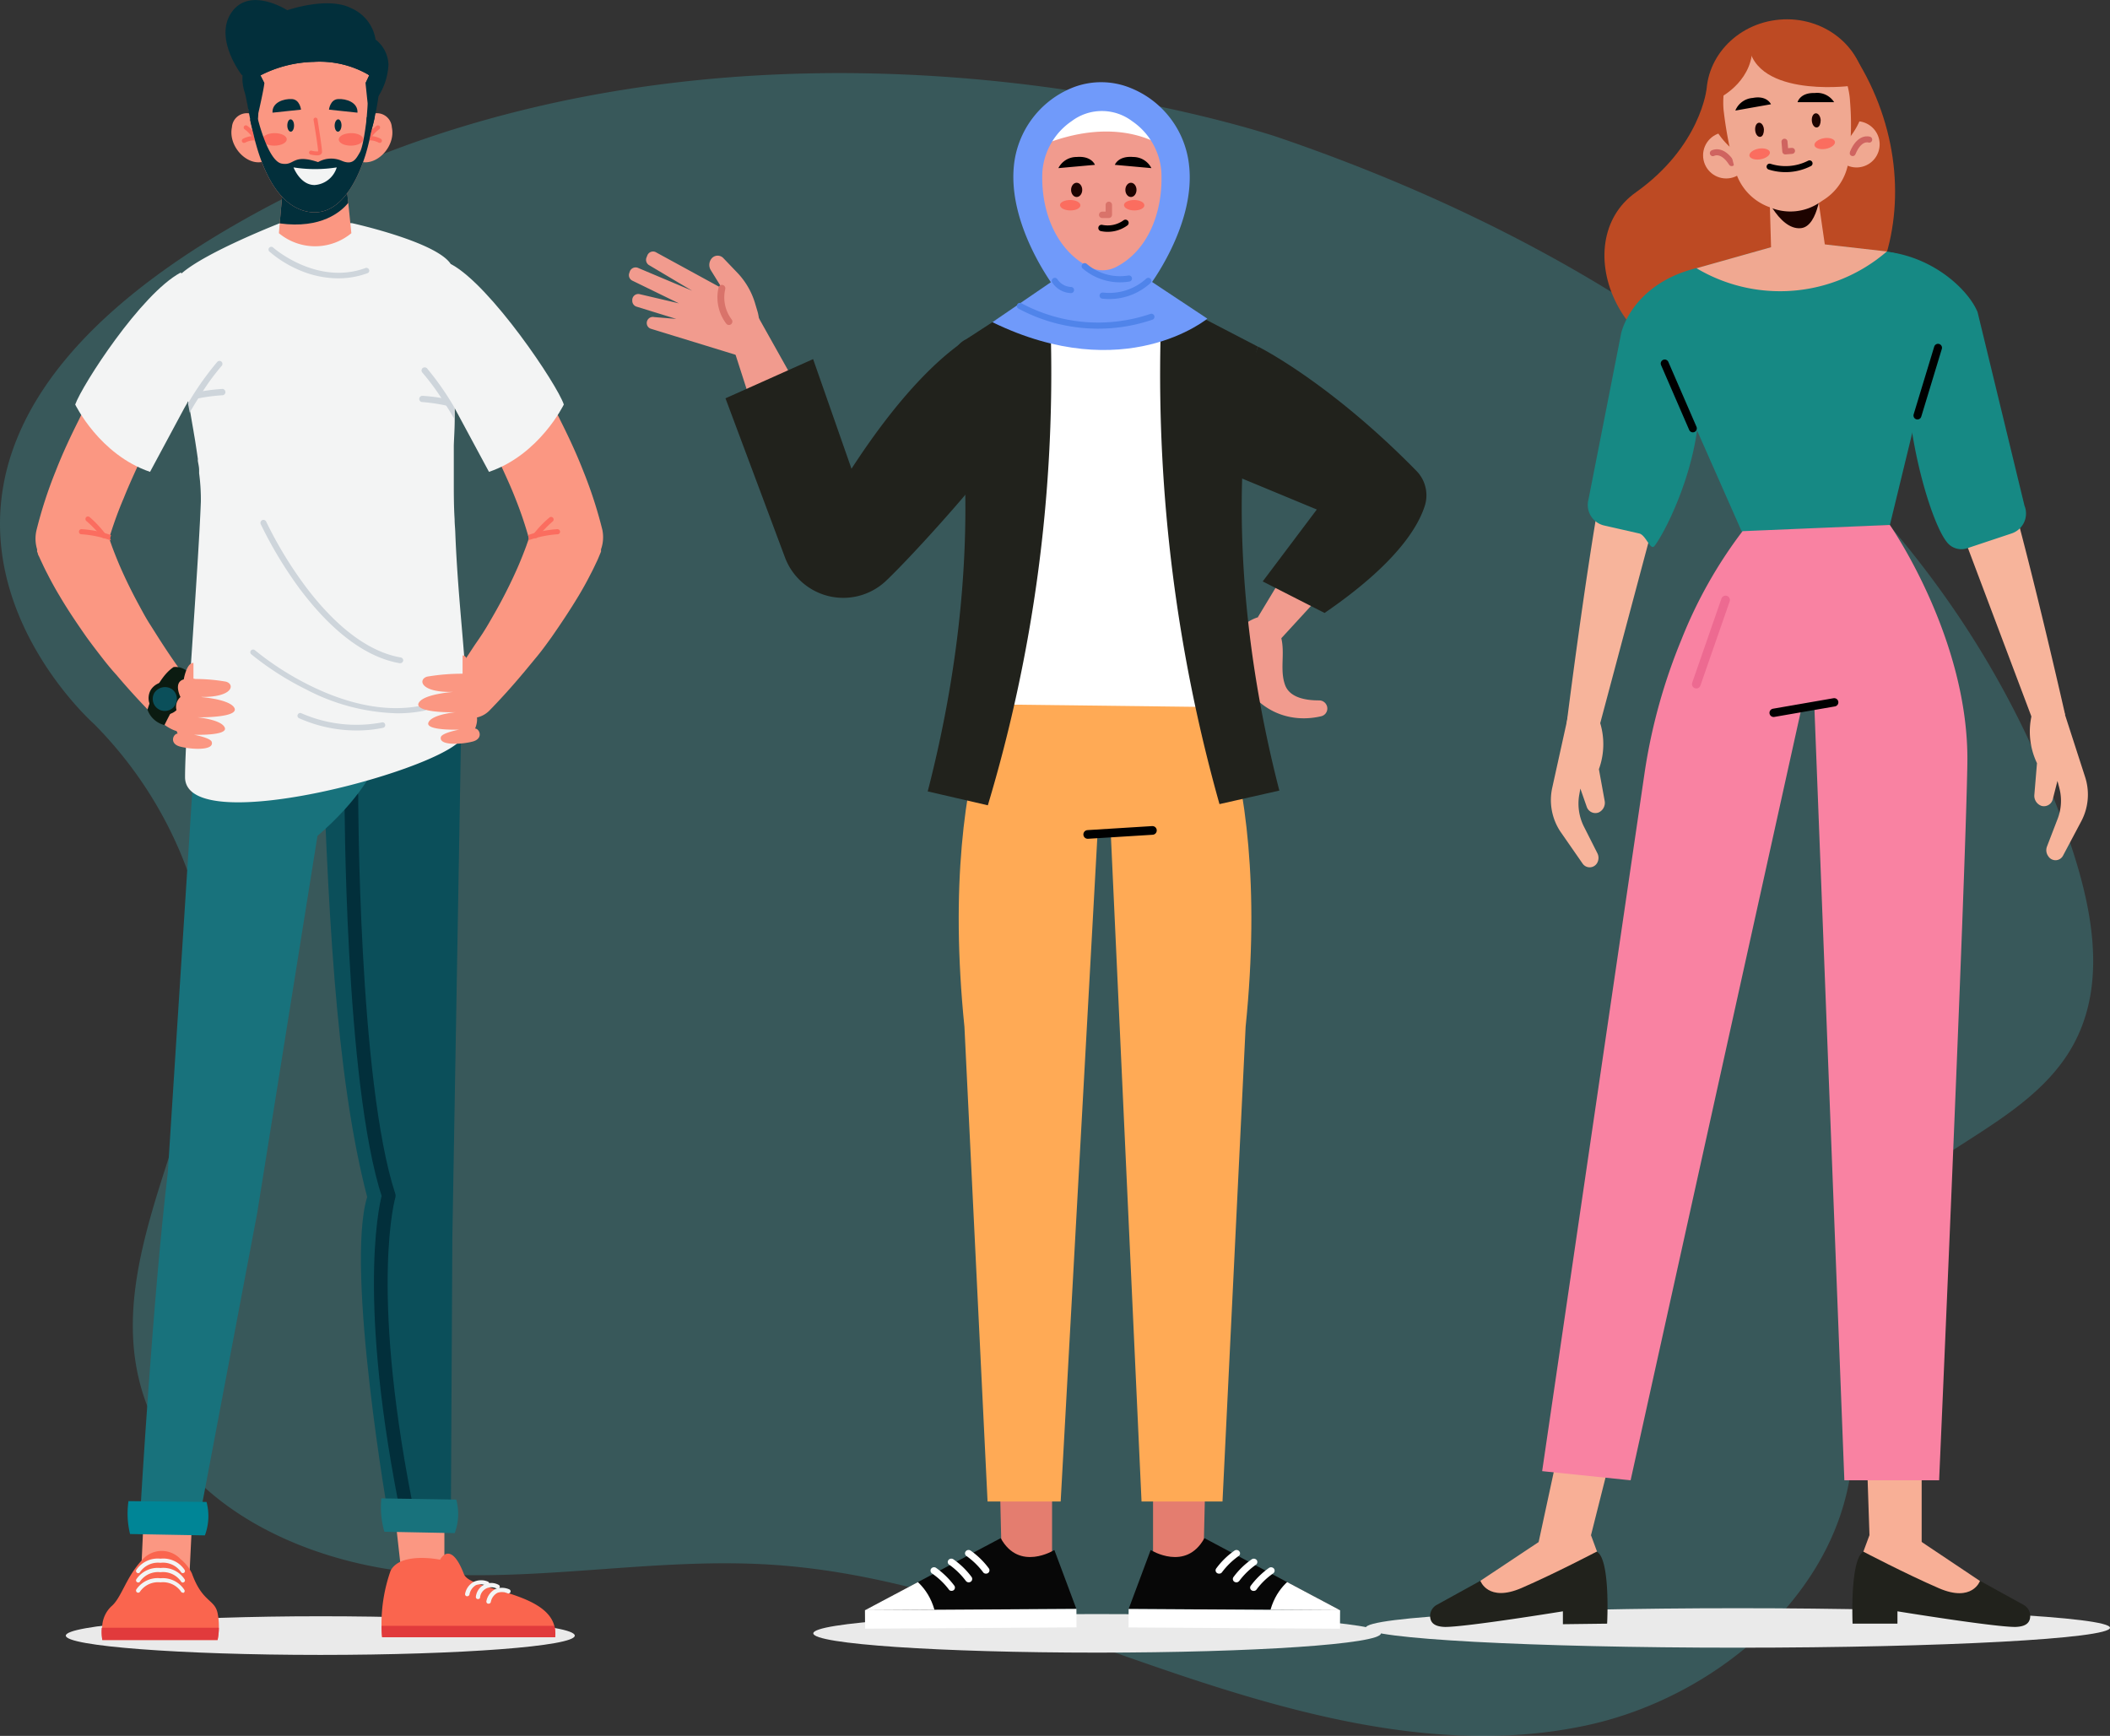 <svg xmlns="http://www.w3.org/2000/svg" xmlns:xlink="http://www.w3.org/1999/xlink" viewBox="0 0 230.9 189.97"><rect x="0" y="0" width="230.9" height="189.97" fill="#333333" stroke="none"/><defs><style>.cls-1{fill:#070707;}.cls-2{isolation:isolate;}.cls-3{opacity:0.25;}.cls-4{fill:#46c7ce;}.cls-5{fill:#eaeaea;mix-blend-mode:multiply;}.cls-6{fill:#fb9782;}.cls-7{fill:#0b4f5a;}.cls-23,.cls-25,.cls-28,.cls-29,.cls-31,.cls-36,.cls-37,.cls-38,.cls-40,.cls-43,.cls-8{fill:none;stroke-linecap:round;stroke-linejoin:round;}.cls-8{stroke:#022f3b;stroke-width:1.5px;}.cls-9{fill:#18727c;}.cls-10{fill:#fa654e;}.cls-11{fill:#f3f4f4;}.cls-12{fill:#e13a3c;}.cls-13{fill:#008596;}.cls-14{fill:#ced5db;}.cls-15{fill:#fb6d5f;}.cls-16{fill:#0b1b11;}.cls-17{fill:#022f3b;}.cls-18{fill:#e47d6f;}.cls-19{clip-path:url(#clip-path);}.cls-20{fill:#fff;}.cls-21{fill:#fa5;}.cls-22{clip-path:url(#clip-path-2);}.cls-23,.cls-29,.cls-36,.cls-40,.cls-43{stroke:#000;}.cls-23{stroke-width:0.95px;}.cls-24{fill:#f19b8e;}.cls-25,.cls-28{stroke:#d9736a;}.cls-25{stroke-width:0.75px;}.cls-26{fill:#21221c;}.cls-27,.cls-39{fill:#1d0300;}.cls-28,.cls-29{stroke-width:0.7px;}.cls-30{fill:#709afa;}.cls-31{stroke:#5084ea;stroke-width:0.67px;}.cls-32{fill:#f7b49b;}.cls-33{fill:#bd4a23;}.cls-34{fill:#168984;}.cls-35{fill:#f0a891;}.cls-36{stroke-width:0.87px;}.cls-37{stroke:#ed6a91;stroke-width:0.95px;}.cls-38{stroke:#cf6460;}.cls-38,.cls-40{stroke-width:0.66px;}.cls-39{stroke:#1d0300;stroke-miterlimit:10;stroke-width:0.2px;}.cls-41{fill:#f8af96;}.cls-42{fill:#f982a2;}.cls-43{stroke-width:0.91px;}</style><clipPath id="clip-path"><path class="cls-1" d="M115.38,169.63s-3.84,2.41-5.87-1.3l-14.86,7.89,23.14-.14Z"/></clipPath><clipPath id="clip-path-2"><path class="cls-1" d="M125.92,169.63s3.85,2.41,5.88-1.3l14.85,7.89-23.14-.14Z"/></clipPath></defs><g class="cls-2"><g id="Layer_2" data-name="Layer 2"><g id="Option_1" data-name="Option 1"><g class="cls-3"><path class="cls-4" d="M26.11,24.37c-47.34,27-15.84,54.84-15.84,54.84a44.57,44.57,0,0,1,12,22.18c3.63,17-11.83,34.36-6.67,51,3.8,12.23,17.55,18.68,30.31,19.75s25.59-1.71,38.37-.91c15.31.95,29.77,7,44.3,11.9s30.09,8.92,45.08,5.68,29-15.75,29.11-31.1c.06-6.91-2.57-14.1-.12-20.56,3.8-10,17.27-12.54,23.33-21.34,5.93-8.61,2.15-20.06-1.76-29.75-15.9-39.34-53-60.31-84.25-71C140,15.06,79.06-5.88,26.11,24.37Z"/></g><path class="cls-5" d="M62.9,179c0,1.16-12.47,2.11-27.85,2.11S7.2,180.14,7.2,179s12.47-2.12,27.85-2.12S62.9,177.81,62.9,179Z"/><path class="cls-6" d="M43.28,166.34l.64,5.73a6.48,6.48,0,0,0,4.71-.77v-5.71S44.21,165.15,43.28,166.34Z"/><path class="cls-7" d="M50.5,77.72l-1,57.79-.16,30.4-6.78.4S37.75,138.85,40.18,131c-3.51-13.49-4.34-32.41-5-52.75Z"/><path class="cls-8" d="M38.45,87.06s0,31.37,4.09,43.8c0,0-2.86,9.64,1.79,33.45"/><path class="cls-9" d="M49.93,164.11a6,6,0,0,1-.17,3.67l-7.7-.15a9.84,9.84,0,0,1-.33-3.65Z"/><path class="cls-10" d="M41.75,177.93c0,.75.07,1.25.07,1.25H60.75a3.21,3.21,0,0,0-.09-1.25c-1-3.8-9.2-3.88-9.89-5.66-1.48-3.84-2.61-1.58-2.61-1.58s-4.3-.9-5.41,1.19A17.47,17.47,0,0,0,41.75,177.93Z"/><path class="cls-11" d="M53.46,175.5h-.07a.24.24,0,0,1-.16-.29,1.92,1.92,0,0,1,1-1.32,2,2,0,0,1,1.51.05.24.24,0,0,1,.11.32.25.25,0,0,1-.31.11h0a1.46,1.46,0,0,0-1.11-.05,1.43,1.43,0,0,0-.72,1A.23.23,0,0,1,53.46,175.5Z"/><path class="cls-11" d="M52.31,175h-.06a.24.24,0,0,1-.17-.29,1.69,1.69,0,0,1,2.48-1.27.23.23,0,0,1,.11.31.22.22,0,0,1-.31.11h0a1.24,1.24,0,0,0-1.83,1A.22.22,0,0,1,52.31,175Z"/><path class="cls-11" d="M51.13,174.69h-.06a.23.23,0,0,1-.17-.28,1.86,1.86,0,0,1,1-1.32,1.94,1.94,0,0,1,1.5,0,.24.24,0,0,1,.11.32.24.24,0,0,1-.31.11,1.46,1.46,0,0,0-1.11-.05,1.48,1.48,0,0,0-.71,1A.25.25,0,0,1,51.13,174.69Z"/><path class="cls-12" d="M41.75,177.93c0,.75.07,1.25.07,1.25H60.75a3.21,3.21,0,0,0-.09-1.25Z"/><path class="cls-6" d="M15.71,166.34l-.27,5.88s3.09,1.42,5.3,0l.32-6.63S16.64,165.15,15.71,166.34Z"/><path class="cls-9" d="M42.48,77.81s1.22,5.94-7.74,13.67l-6.59,41.25L22,165.24l-6.63,0s1.33-23,3-37l3.21-50Z"/><path class="cls-10" d="M11.2,179.48H23.81a6.8,6.8,0,0,0,.14-1.34,7.26,7.26,0,0,0-.14-1.61c-.33-1.54-1.67-1.16-2.81-4.34a4.49,4.49,0,0,0-1.24-1.56,2.81,2.81,0,0,0-4.12,0c-1.83,1.87-2.32,4.22-3.46,5.17a3.24,3.24,0,0,0-1,2.34A5,5,0,0,0,11.2,179.48Z"/><path class="cls-11" d="M20,174.3a.23.23,0,0,1-.2-.13,2.4,2.4,0,0,0-2.24-1,2.4,2.4,0,0,0-2.23,1,.23.23,0,0,1-.31.11.24.24,0,0,1-.11-.32,2.82,2.82,0,0,1,2.65-1.24A2.81,2.81,0,0,1,20.18,174a.23.23,0,0,1-.1.32Z"/><path class="cls-11" d="M20,173.19a.23.23,0,0,1-.2-.13,2.39,2.39,0,0,0-2.24-1,2.4,2.4,0,0,0-2.23,1,.23.23,0,0,1-.31.1.23.23,0,0,1-.11-.31,2.82,2.82,0,0,1,2.65-1.25,2.8,2.8,0,0,1,2.65,1.25.22.22,0,0,1-.1.31A.2.2,0,0,1,20,173.19Z"/><path class="cls-11" d="M20,172.16a.23.23,0,0,1-.2-.13,2.4,2.4,0,0,0-2.24-1,2.4,2.4,0,0,0-2.23,1,.23.23,0,0,1-.31.11.24.24,0,0,1-.11-.32,2.82,2.82,0,0,1,2.65-1.24,2.81,2.81,0,0,1,2.65,1.24.23.23,0,0,1-.1.32Z"/><path class="cls-12" d="M11.2,179.48H23.81a6.8,6.8,0,0,0,.14-1.34H11.13A5,5,0,0,0,11.2,179.48Z"/><path class="cls-13" d="M22.6,164.37a6,6,0,0,1-.18,3.66l-8.19-.15a9.5,9.5,0,0,1-.17-3.6Z"/><path class="cls-11" d="M50.7,80.5c-.76,3.36-30.45,11.57-30.45,4.55,0-4.82,1.44-22.53,1.73-30.15a21.84,21.84,0,0,0-.19-3.11h0v0l0-.28a.2.2,0,0,1,0-.07c0-.33-.09-.68-.14-1v0a.13.13,0,0,1,0-.06l0-.17c-.09-.63-.19-1.29-.3-2-.06-.37-.13-.75-.19-1.14-.11-.6-.21-1.22-.32-1.84-.06-.35-.13-.7-.19-1-1.12-6.35-2.28-12.95-.82-14.27,2.65-2.38,11.09-5.65,11.09-5.65l7.59.11s9.8,2.15,10.94,4.7c.8,1.79.56,8.8.31,15.52,0,.42,0,.84,0,1.26,0,1-.07,1.94-.1,2.87,0,.16,0,.31,0,.47s0,.51,0,.76c0,.91,0,1.79,0,2.6v.14c0,1.26,0,2.64.09,4.11,0,.44.05.88.07,1.34C50.2,68.26,51.68,76.15,50.7,80.5Z"/><path class="cls-14" d="M43.8,72.58h-.06c-4.65-.8-8.53-4.91-11-8.22a45.25,45.25,0,0,1-4.21-7,.34.34,0,0,1,.17-.44.33.33,0,0,1,.43.17A43.91,43.91,0,0,0,33.3,64c2.37,3.2,6.12,7.18,10.55,7.95a.32.32,0,0,1,.27.37A.33.33,0,0,1,43.8,72.58Z"/><path class="cls-14" d="M37,30.46a10.86,10.86,0,0,1-4.34-.94,12.33,12.33,0,0,1-3.19-2,.3.3,0,0,1,0-.42.3.3,0,0,1,.43,0S34.65,31.29,40,29.33a.31.31,0,0,1,.39.19.29.29,0,0,1-.18.38A9.22,9.22,0,0,1,37,30.46Z"/><path class="cls-14" d="M43.35,78.06a22.67,22.67,0,0,1-9.87-2.62,32,32,0,0,1-6-3.85.29.29,0,0,1,0-.42.31.31,0,0,1,.43,0,32,32,0,0,0,5.85,3.77c3.17,1.6,7.93,3.28,12.6,2.23a.3.3,0,0,1,.36.23.29.29,0,0,1-.23.36A14,14,0,0,1,43.35,78.06Z"/><path class="cls-14" d="M39,79.94a15.37,15.37,0,0,1-6.27-1.34.28.28,0,0,1-.14-.4.29.29,0,0,1,.4-.14,15,15,0,0,0,8.8,1,.29.29,0,0,1,.36.23.3.3,0,0,1-.23.36A13.7,13.7,0,0,1,39,79.94Z"/><path class="cls-6" d="M13.55,54.49c.4-1,.89-2.11,1.39-3.2.38-.83.77-1.65,1.14-2.42,1.05-2.2,2.18-4.47,3.41-6.57.2-3.11.22-7.84-1.21-9.82a4,4,0,0,0-3.15,1.94q-1.61,2.69-3.2,5.44c-1.06,1.84-2.1,3.72-3.09,5.66-.08.15-.15.31-.23.47-.9,1.79-1.76,3.63-2.51,5.55A48.09,48.09,0,0,0,4,58H4a4,4,0,0,0,.06,2.12l0,.09,0,.06,0,.1.08.19c0,.13.09.25.14.36s.2.45.31.67c.2.43.4.85.62,1.26.42.83.86,1.62,1.33,2.4.92,1.56,1.9,3,2.94,4.49.52.72,1.06,1.42,1.6,2.12s1.09,1.38,1.66,2c1.13,1.34,2.31,2.64,3.52,3.89a2.72,2.72,0,0,0,4.14-3.52h0c-1-1.31-1.9-2.64-2.78-4-.44-.68-.86-1.36-1.27-2s-.8-1.38-1.18-2.08c-.76-1.4-1.46-2.83-2.08-4.26-.3-.71-.59-1.43-.85-2.14l-.21-.6c0-.08-.05-.16-.07-.24l.09-.34A41.65,41.65,0,0,1,13.55,54.49Z"/><path class="cls-11" d="M16.42,51.64l3.76-7S21.89,41.81,22,40.1c.2-3.11.32-4.48-.66-7.62-.16-.53-1.1-2.52-1.59-2.64C15.41,32.18,9,42.12,8.23,44.27,8.23,44.27,10.88,49.76,16.42,51.64Z"/><path class="cls-15" d="M8.64,58.19a.27.27,0,0,0,.28.28,11.88,11.88,0,0,1,3.21.67c0-.08-.05-.16-.07-.24l.09-.34a12,12,0,0,0-3.24-.65A.28.28,0,0,0,8.64,58.19Z"/><path class="cls-15" d="M11.37,58.89a.39.39,0,0,0,.14,0,.27.27,0,0,0,.08-.38A11.69,11.69,0,0,0,9.82,56.6a.28.28,0,0,0-.39,0,.29.29,0,0,0,0,.4,11.92,11.92,0,0,1,1.67,1.74A.3.3,0,0,0,11.37,58.89Z"/><path class="cls-6" d="M22.18,75.94l-1.81,4.13c-2,.42-4.3-2.65-4.3-2.65a4.9,4.9,0,0,1,2.78-3.94l2.75.94a1.06,1.06,0,0,1,.59,1.5Z"/><path class="cls-16" d="M16.14,77.67S17.07,74.29,19,73a2,2,0,0,1,2,1.11,47.84,47.84,0,0,0-3,5.24A2.64,2.64,0,0,1,16.14,77.67Z"/><path class="cls-16" d="M19.11,74.92a1.81,1.81,0,1,1-2.61.58A1.9,1.9,0,0,1,19.11,74.92Z"/><path class="cls-7" d="M18.8,75.41a1.32,1.32,0,1,1-1.91.42A1.39,1.39,0,0,1,18.8,75.41Z"/><path class="cls-6" d="M21.6,78.5s2.65.24,3,1.14-3.37.77-3.37.77,1.81.33,1.94.78c.3,1-2.3.83-3.48.51s-.75-1.39-.25-1.42c0,0-.59-1.26.17-2a1.43,1.43,0,0,1,.14-2s-.82-1.61.36-1.93c0,0,.3-1.83,1.06-1.8l0,1.76a19.29,19.29,0,0,1,3.56.29c1,.28.81,1.76-2.9,1.67,0,0,3.08.2,3.76,1.11S23.6,78.52,21.6,78.5Z"/><path class="cls-14" d="M24.29,40a25.13,25.13,0,0,0-2.08,2.8c-.18.26-.35.53-.51.79-.34.54-.66,1.07-.94,1.56-.06-.35-.13-.7-.19-1a32.25,32.25,0,0,1,3.21-4.55.33.33,0,0,1,.48,0A.34.34,0,0,1,24.29,40Z"/><path class="cls-14" d="M21.61,43.61a.33.33,0,0,1-.33-.27.34.34,0,0,1,.26-.41,20.25,20.25,0,0,1,2.7-.36.35.35,0,1,1,.05.69,19.46,19.46,0,0,0-2.6.34Z"/><path class="cls-6" d="M65.92,58h0a48.09,48.09,0,0,0-2.09-6.45c-.75-1.92-1.61-3.76-2.51-5.55-.08-.16-.15-.32-.23-.47-1-1.94-2-3.82-3.09-5.66s-2.13-3.65-3.2-5.44a4,4,0,0,0-3.15-1.94c-1.43,2-1.41,6.71-1.21,9.82,1.23,2.1,2.35,4.37,3.41,6.57.37.77.76,1.59,1.14,2.42.5,1.09,1,2.19,1.39,3.2a41.65,41.65,0,0,1,1.4,4.07l.09.34c0,.08,0,.16-.07.24l-.21.6c-.26.71-.55,1.43-.85,2.14-.62,1.43-1.32,2.86-2.08,4.26-.38.7-.78,1.39-1.18,2.08s-.84,1.37-1.28,2-.79,1.2-1.2,1.8v6.49a2.75,2.75,0,0,0,2.57-.77q1.82-1.87,3.52-3.89c.56-.66,1.12-1.35,1.66-2s1.08-1.4,1.6-2.12c1-1.44,2-2.93,2.94-4.49.47-.78.91-1.57,1.33-2.4.22-.41.42-.83.62-1.26.11-.22.21-.44.3-.67l.15-.36.08-.19,0-.1,0-.06,0-.09A4,4,0,0,0,65.92,58Z"/><path class="cls-11" d="M53.51,51.64l-3.77-7s-1.29-2.89-1.81-4.52c-1.11-3.44-.88-4.55-.11-8,.12-.54,1.06-3.1,1.55-3.21C53.71,31.24,61,42.12,61.7,44.27,61.7,44.27,59.05,49.76,53.51,51.64Z"/><path class="cls-15" d="M61.29,58.19a.28.28,0,0,1-.28.28,11.88,11.88,0,0,0-3.21.67c0-.08.05-.16.07-.24l-.09-.34A12,12,0,0,1,61,57.91.29.29,0,0,1,61.29,58.19Z"/><path class="cls-15" d="M58.55,58.89a.35.35,0,0,1-.13,0,.27.27,0,0,1-.08-.38,11.69,11.69,0,0,1,1.77-1.86.28.28,0,0,1,.39,0,.28.28,0,0,1,0,.4,12.59,12.59,0,0,0-1.66,1.74A.3.3,0,0,1,58.55,58.89Z"/><path class="cls-6" d="M49.88,77.94s-2.65.24-3,1.14,3.37.77,3.37.77-1.81.33-2,.79c-.29,1,2.31.83,3.49.51s.75-1.4.25-1.42c0,0,.59-1.27-.17-2a1.44,1.44,0,0,0-.14-2s.82-1.61-.36-1.92c0,0,.06-2.11-.7-2.08v2a22.91,22.91,0,0,0-3.88.32c-1,.29-.81,1.77,2.9,1.67,0,0-3.08.2-3.76,1.11S47.88,78,49.88,77.94Z"/><path class="cls-14" d="M49.68,44.52c0,.42,0,.84,0,1.26-.26-.44-.55-.92-.86-1.41-.16-.26-.33-.52-.51-.79a25.94,25.94,0,0,0-2.08-2.79.35.35,0,0,1,0-.49.36.36,0,0,1,.49,0A31.32,31.32,0,0,1,49.68,44.52Z"/><path class="cls-14" d="M48.8,44.38A18.8,18.8,0,0,0,46.2,44a.33.33,0,0,1-.32-.36.34.34,0,0,1,.36-.32,18.51,18.51,0,0,1,2.7.36.34.34,0,0,1,.27.4S49.11,44.46,48.8,44.38Z"/><path class="cls-17" d="M26.45,8.2s-3.1-4-1.1-6.86,6.09-.22,6.09-.22,4.42-1.55,7-.22a4.5,4.5,0,0,1,2.66,3.43A3.61,3.61,0,0,1,42.51,7.1a7.13,7.13,0,0,1-1.09,3.42Z"/><path class="cls-6" d="M27.66,12.52a1.64,1.64,0,0,0-2.28,1.41c-.45,2.16,1.82,4.43,3.63,3.69C29,17.62,28.59,13.43,27.66,12.52Z"/><path class="cls-15" d="M28.54,16.81a.23.23,0,0,1-.23-.2,4.07,4.07,0,0,0-1.51-2.44.24.24,0,1,1,.26-.4,4.4,4.4,0,0,1,1.72,2.76.25.25,0,0,1-.19.28Z"/><path class="cls-15" d="M26.69,15.64a.23.23,0,0,1-.2-.13.24.24,0,0,1,.1-.32,2.61,2.61,0,0,1,1.44-.3.24.24,0,0,1-.09.47,2.12,2.12,0,0,0-1.13.26Z"/><path class="cls-6" d="M40.6,12.52a1.64,1.64,0,0,1,2.28,1.41c.46,2.16-1.81,4.43-3.63,3.69C39.25,17.62,39.68,13.43,40.6,12.52Z"/><path class="cls-15" d="M39.72,16.81a.23.23,0,0,0,.23-.2,4.07,4.07,0,0,1,1.51-2.44.24.24,0,1,0-.26-.4,4.4,4.4,0,0,0-1.72,2.76.25.25,0,0,0,.2.28Z"/><path class="cls-15" d="M41.57,15.64a.24.24,0,0,0,.1-.45,2.61,2.61,0,0,0-1.44-.3.24.24,0,0,0-.19.28.25.25,0,0,0,.28.19,2.12,2.12,0,0,1,1.13.26Z"/><path class="cls-6" d="M38.45,25.52a6.21,6.21,0,0,1-7.93,0l.09-1.07.47-5.34h6.71l.32,3.09Z"/><path class="cls-17" d="M38.11,22.2c-.77.95-2.93,2.87-7.5,2.25l.47-5.34h6.71Z"/><path class="cls-6" d="M40.88,12.94c-.08.55-.19,1.13-.32,1.72A21.23,21.23,0,0,1,40,16.94c-1.13,3.58-3.16,6.86-6.37,6.22-2.67-.54-4.29-3.31-5.27-6.24-.25-.75-.46-1.52-.63-2.26-.11-.47-.21-.94-.29-1.38-.21-1.09-.33-2-.41-2.77a2.3,2.3,0,0,1,1-2.14c5.37-3.8,12.56-1.3,13,.86A12.85,12.85,0,0,1,40.88,12.94Z"/><path class="cls-17" d="M36,12s.12-1.11,1-1.16,2.18.36,2.12,1.49Z"/><path class="cls-17" d="M32.94,12s-.12-1.11-1-1.16-2.18.36-2.12,1.49Z"/><path class="cls-17" d="M41.59,8.72c-.05,2.18-1,6.43-1.36,6.27s0-2.87,0-3.69L40,9.1l.41-.87a10.7,10.7,0,0,0-6.08-1.46,13.39,13.39,0,0,0-5.83,1.48l.43.85c-.06.67-.66,3.29-.66,3.29,0,.31-.17,2.49-.35,2.43-.36-.12-.91-4.08-1.16-4.77a4.85,4.85,0,0,1-.22-1.8c.1-1.53.89-3.67,4.11-5.12,3.91-1.76,10.32-.65,11,4.9A5,5,0,0,1,41.59,8.72Z"/><path class="cls-17" d="M41.59,8.72,40,9.1l.41-.87a10.7,10.7,0,0,0-6.08-1.46,13.39,13.39,0,0,0-5.83,1.48l.43.85-2.39-.85c-.23-1.41.66-4.11,3.88-5.56C34.28.92,41.1,2,41.57,8A5,5,0,0,1,41.59,8.72Z"/><path class="cls-15" d="M31.38,15.24c0,.38-.59.69-1.33.7s-1.35-.29-1.35-.67.59-.69,1.33-.7S31.38,14.86,31.38,15.24Z"/><path class="cls-15" d="M39.75,15.24c0,.38-.59.69-1.33.7s-1.34-.29-1.35-.67.59-.69,1.33-.7S39.75,14.86,39.75,15.24Z"/><path class="cls-17" d="M41,12.82c-.08.55-.31,1.25-.44,1.84A21.23,21.23,0,0,1,40,16.94c-1.13,3.58-3.16,6.86-6.37,6.22-2.67-.54-4.29-3.31-5.27-6.24-.25-.75-.46-1.52-.63-2.26-.11-.47-.29-1.16-.37-1.6h.87s1.11,4.55,2.58,4.84,1.13-1.12,4-.16a2.86,2.86,0,0,1,2.57-.15c1.23.53,1.57-.18,2-.92s.76-3.85.76-3.85Z"/><path class="cls-11" d="M32.12,18.32a15.25,15.25,0,0,0,4.73,0,2.72,2.72,0,0,1-2.43,1.93C32.85,20.25,32.12,18.32,32.12,18.32Z"/><path class="cls-17" d="M32.18,13.73c0,.37-.15.68-.36.68s-.38-.3-.38-.67.15-.68.36-.68S32.18,13.35,32.18,13.73Z"/><path class="cls-17" d="M36.62,13.73c0,.37.15.68.36.68s.38-.3.39-.67-.16-.68-.36-.68S36.63,13.35,36.62,13.73Z"/><path class="cls-15" d="M34.67,17a2.87,2.87,0,0,1-.68-.09.21.21,0,0,1-.16-.26.21.21,0,0,1,.26-.16,2.35,2.35,0,0,0,.72.08c0-.36-.26-2-.49-3.41a.22.22,0,1,1,.43-.07c.12.76.52,3.29.49,3.58a.38.38,0,0,1-.15.24A.77.77,0,0,1,34.67,17Z"/><path class="cls-5" d="M89,178.75c0,1.17,13.9,2.11,31.06,2.11s31.06-.94,31.06-2.11-13.91-2.11-31.06-2.11S89,177.58,89,178.75Z"/><polygon class="cls-18" points="115.13 159.25 115.13 171.08 109.63 171.26 109.26 155.55 115.13 159.25"/><path class="cls-1" d="M115.38,169.63s-3.84,2.41-5.87-1.3l-14.86,7.89,23.14-.14Z"/><g class="cls-19"><path class="cls-20" d="M97.3,171.52s5.71.86,5.27,8l-9.88-2.71Z"/></g><rect class="cls-20" x="94.66" y="176.15" width="23.14" height="2.02" transform="translate(-1.08 0.65) rotate(-0.35)"/><path class="cls-20" d="M107.75,172.19a.31.31,0,0,1-.16-.12,8.18,8.18,0,0,0-1.81-1.77.35.35,0,0,1-.11-.51.4.4,0,0,1,.54-.1,8.68,8.68,0,0,1,2,1.95.36.36,0,0,1-.09.51A.4.4,0,0,1,107.75,172.19Z"/><path class="cls-20" d="M105.86,173.14a.48.48,0,0,1-.16-.12,8.18,8.18,0,0,0-1.81-1.77.35.35,0,0,1-.11-.51.4.4,0,0,1,.54-.1,8.5,8.5,0,0,1,2,1.94.37.37,0,0,1-.09.52A.4.4,0,0,1,105.86,173.14Z"/><path class="cls-20" d="M104,174.08a.31.31,0,0,1-.16-.12A7.93,7.93,0,0,0,102,172.2a.37.37,0,0,1-.11-.52.4.4,0,0,1,.54-.1,9,9,0,0,1,2,1.95.36.36,0,0,1-.09.51A.4.4,0,0,1,104,174.08Z"/><path class="cls-21" d="M112.2,69.6s-9.82,11.65-6.66,42.78l2.53,51.94h8L121.3,69.6Z"/><polygon class="cls-18" points="126.18 159.25 126.18 171.08 131.68 171.26 132.05 155.55 126.18 159.25"/><path class="cls-1" d="M125.92,169.63s3.85,2.41,5.88-1.3l14.85,7.89-23.14-.14Z"/><g class="cls-22"><path class="cls-20" d="M144,171.52s-5.72.86-5.28,8l9.89-2.71Z"/></g><rect class="cls-20" x="134.06" y="165.59" width="2.02" height="23.14" transform="translate(-42.91 311.15) rotate(-89.65)"/><path class="cls-20" d="M133.56,172.19a.36.36,0,0,0,.16-.12,8.18,8.18,0,0,1,1.81-1.77.35.35,0,0,0,.1-.51.39.39,0,0,0-.53-.1,8.47,8.47,0,0,0-2,1.95.35.35,0,0,0,.08.51A.42.42,0,0,0,133.56,172.19Z"/><path class="cls-20" d="M135.45,173.14a.61.61,0,0,0,.16-.12,8.18,8.18,0,0,1,1.81-1.77.36.36,0,0,0,.11-.51.41.41,0,0,0-.54-.1,8.5,8.5,0,0,0-2,1.94.36.36,0,0,0,.08.52A.42.42,0,0,0,135.45,173.14Z"/><path class="cls-20" d="M137.34,174.08a.36.36,0,0,0,.16-.12,7.71,7.71,0,0,1,1.81-1.76.37.37,0,0,0,.11-.52.41.41,0,0,0-.54-.1,9,9,0,0,0-2,1.95.35.35,0,0,0,.08.51A.42.42,0,0,0,137.34,174.08Z"/><path class="cls-21" d="M129.65,69.6s9.83,11.65,6.66,42.78l-2.53,51.94h-8.86L120.56,69.6Z"/><rect class="cls-21" x="113.59" y="75.96" width="15.35" height="15.35" transform="translate(242.54 167.28) rotate(-180)"/><line class="cls-23" x1="119.03" y1="91.32" x2="126.11" y2="90.88"/><path class="cls-24" d="M83,34.74l-3.47,1.09L86.89,58.7a4.2,4.2,0,0,0,6.18,2.21h0a4.2,4.2,0,0,0,1.45-5.61Z"/><path class="cls-24" d="M82.87,34l-.27-.9a8.24,8.24,0,0,0-1.9-3.24l-1.55-1.62a.86.86,0,0,0-1.31.09h0a1.1,1.1,0,0,0-.06,1.23l1.24,2-7.18-3.92a.67.67,0,0,0-1,.31l-.1.25A.68.68,0,0,0,71,29l4.73,2.81-5.88-2.48a.68.68,0,0,0-.93.38l-.06.18a.67.67,0,0,0,.33.82L74.3,33.2l-4.27-1a.66.66,0,0,0-.84.6v.09a.67.67,0,0,0,.44.66L74,34.9l-2.41-.2a.67.67,0,0,0-.8.8h0a.65.65,0,0,0,.44.48l11,3.38.68-2.52A5.1,5.1,0,0,0,82.87,34Z"/><path class="cls-25" d="M79,31.55a4.38,4.38,0,0,0,.77,3.64"/><path class="cls-26" d="M108.18,35.92s-6,1.51-15,15.38l-4.2-12-9.59,4.29L85.9,61a6.81,6.81,0,0,0,11,2.62c2.84-2.66,12-12.74,13.79-16.15Z"/><path class="cls-24" d="M137.64,67.56s-4.55,1.28-2.13,6.2c2.17,4.44,6,5.36,9.09,4.62a.87.87,0,0,0,.56-1.23h0a.89.89,0,0,0-.81-.5c-1.13,0-3.16-.16-3.72-1.68-.73-2,.31-4.17-.84-6.21Z"/><polygon class="cls-24" points="137.64 67.56 140.37 63.03 144.4 65.29 139.48 70.65 137.64 67.56"/><path class="cls-26" d="M137.67,37.93s7.72,3.81,17.28,13.55a3.82,3.82,0,0,1,1,3.77c-.74,2.44-3.23,6.51-11,11.83l-6.77-3.45,5.92-7.87-11.31-4.69Z"/><polygon class="cls-20" points="107.13 77.07 133.81 77.39 130.74 36.28 110.14 36.28 107.13 77.07"/><path class="cls-26" d="M132,35l5.64,2.93S132.41,57.05,140,86.52L133.45,88A173.52,173.52,0,0,1,127,37Z"/><path class="cls-26" d="M109,35l-3.26,2.12A2.59,2.59,0,0,0,104.31,40c1.09,5.6,3.39,22.7-2.79,46.61l6.58,1.52A164.49,164.49,0,0,0,115,37Z"/><path class="cls-24" d="M117.76,28.56a6.79,6.79,0,0,0,2.29,1.26,3,3,0,0,0,2.17-.52l1.28-.88.52,6.33-.14.14a4.46,4.46,0,0,1-6.41.06l-.27-.26Z"/><path class="cls-24" d="M113.6,18.74a28.8,28.8,0,0,0,.79,6.81,5.94,5.94,0,0,0,3.1,3.74l.29.17a5.77,5.77,0,0,0,5.58.09h0a6.05,6.05,0,0,0,3.33-4,42.64,42.64,0,0,0,.78-6.78s.58-7.43-6.9-7.33S113.6,18.74,113.6,18.74Z"/><ellipse class="cls-27" cx="123.76" cy="20.78" rx="0.61" ry="0.78"/><ellipse class="cls-27" cx="117.82" cy="20.78" rx="0.61" ry="0.78"/><polyline class="cls-28" points="121.34 22.42 121.34 23.51 120.61 23.51"/><path d="M126,18.4l-4-.36s.35-1,2-.86A2.23,2.23,0,0,1,126,18.4Z"/><path d="M115.82,18.4l4-.36s-.36-1-2-.86A2.22,2.22,0,0,0,115.82,18.4Z"/><path class="cls-29" d="M123.16,24.39a3.3,3.3,0,0,1-2.62.56"/><path class="cls-20" d="M127.27,16.07s-4.87-3.77-13.68,0a7,7,0,0,1,13.68,0Z"/><path class="cls-30" d="M115.43,31.49l5.19-1.24,5,1.24s5.21-6.71,4.51-13.32a10.29,10.29,0,0,0-6.48-8.57,8.52,8.52,0,0,0-6.3,0,10.31,10.31,0,0,0-6.4,8.56C110.29,24.78,115.43,31.49,115.43,31.49Zm-1.36-12.7a7.36,7.36,0,0,1,3.2-5.53,5.49,5.49,0,0,1,6.62,0,7.36,7.36,0,0,1,3.2,5.53c.21,4.56-1.55,8.72-5,10.45a3.22,3.22,0,0,1-2.87,0C115.77,27.54,113.86,23.37,114.07,18.79Z"/><path class="cls-30" d="M125.12,30.23l7,4.64s-9,7.46-23.52.39l7.31-5Z"/><path class="cls-31" d="M125.66,30.74a6.35,6.35,0,0,1-5,1.61"/><path class="cls-31" d="M126,34.67a18.09,18.09,0,0,1-14.39-1.19"/><path class="cls-31" d="M123.54,30.48a5.92,5.92,0,0,1-4.84-1.35"/><path class="cls-31" d="M115.43,30.74a2.21,2.21,0,0,0,1.77,1"/><path class="cls-15" d="M123,22.44c0,.32.49.58,1.11.59s1.12-.24,1.12-.56-.49-.58-1.11-.58S123,22.13,123,22.44Z"/><path class="cls-15" d="M116,22.44c0,.32.49.58,1.11.59s1.12-.24,1.12-.56-.49-.58-1.11-.58S116,22.13,116,22.44Z"/><path class="cls-5" d="M149.46,178.14c0,1.2,18.23,2.18,40.72,2.18s40.72-1,40.72-2.18S212.67,176,190.18,176,149.46,176.93,149.46,178.14Z"/><path class="cls-32" d="M181.63,54.72,175,79.57l-3.56-.37s1.93-15.48,3.78-25.8a3.56,3.56,0,0,1,4.1-2.45h0A3.42,3.42,0,0,1,181.63,54.72Z"/><path class="cls-32" d="M174.62,77.89a8,8,0,0,1,.35,6.29l.63,3.46a1.16,1.16,0,0,1-.67,1.28h0a1,1,0,0,1-1.29-.62l-.7-2-.13.73a5.61,5.61,0,0,0,.5,3.39l1.48,2.93a1.13,1.13,0,0,1,0,1.07h0a.94.94,0,0,1-1.61.08L170.75,91a6.25,6.25,0,0,1-.88-4.82l2-9.06Z"/><path class="cls-32" d="M213.42,54.85l9.07,24.07,3.5-.71S222.56,63,219.71,52.9a3.56,3.56,0,0,0-4.31-2h0A3.42,3.42,0,0,0,213.42,54.85Z"/><path class="cls-32" d="M222.65,77.22a8,8,0,0,0,.26,6.3L222.62,87a1.17,1.17,0,0,0,.8,1.2h0a1,1,0,0,0,1.22-.74l.51-2,.19.72a5.5,5.5,0,0,1-.17,3.43L224,92.65a1.12,1.12,0,0,0,.15,1.06h0a.93.93,0,0,0,1.61-.07l2-3.77a6.24,6.24,0,0,0,.4-4.89l-2.85-8.82Z"/><path class="cls-33" d="M186.76,9.69S186.13,16,179,21.06C171.36,26.47,177,41.44,191,40.74c15.21-.76,21.52-20.3,11.6-35.14Z"/><path class="cls-34" d="M196.27,26.37l-10.63,3c-3.07.86-5.53,4.11-4.6,7.16l9.57,21.66,16.2-.73L212.51,34c.48-3.19-2.82-6.08-6-6.45Z"/><path class="cls-35" d="M185.64,29.36l10.63-3,10.21,1.16-.21.18a17.88,17.88,0,0,1-20.63,1.65Z"/><path class="cls-34" d="M216.41,34.16l5.13,21.17a2.3,2.3,0,0,1-1.41,3.05L215.27,60a2,2,0,0,1-2.09-.52c-1.78-1.9-4.69-11.84-4.45-19.15l-2.78-5,.53-7.78C211.69,28.16,215.44,31.79,216.41,34.16Z"/><line class="cls-36" x1="209.83" y1="45.47" x2="212.08" y2="38.06"/><line class="cls-37" x1="207.76" y1="65.23" x2="210.51" y2="74.91"/><path class="cls-34" d="M177.42,36.4l-3.59,18.26a2.31,2.31,0,0,0,1.76,2.86l3.78.86c.77.16,1.24,2,1.71,1.34,1.55-2.09,5.75-10.85,4.67-18.09l2.2-5.28-2.31-7C180.54,30.58,178.11,33.93,177.42,36.4Z"/><line class="cls-36" x1="185.25" y1="46.88" x2="182.17" y2="39.78"/><circle class="cls-35" cx="188.9" cy="17" r="2.53"/><path class="cls-38" d="M187.44,16.76s1-.57,2.06,1.09"/><path class="cls-35" d="M200.64,16A2.53,2.53,0,1,0,203,13.27,2.54,2.54,0,0,0,200.64,16Z"/><path class="cls-38" d="M204.55,15.28s-1.05-.38-1.81,1.47"/><ellipse class="cls-33" cx="195.44" cy="10.26" rx="8.71" ry="8.13" transform="translate(-0.17 16.48) rotate(-4.83)"/><path class="cls-35" d="M198.89,21.23a6.12,6.12,0,0,1-2,1.42,2.61,2.61,0,0,1-2-.35l-1.24-.77.24,8.34L194,30a3.83,3.83,0,0,0,5.83-.43l.23-.28Z"/><path class="cls-27" d="M192.77,20.5s1.81,4.73,4.31,4.47c2-.21,2.24-4.78,2.24-4.78Z"/><path class="cls-35" d="M202.45,11.1a29.6,29.6,0,0,1-.21,6.83,6,6,0,0,1-2.77,4l-.28.19a5.72,5.72,0,0,1-5.53.56h0A6,6,0,0,1,190,19a42.32,42.32,0,0,1-1.35-6.67s-1.2-7.33,6.24-7.87S202.45,11.1,202.45,11.1Z"/><polyline class="cls-38" points="195.28 15.51 195.37 16.57 196.1 16.51"/><path d="M189.9,12.1l3.9-.69s-.43-1-2-.69A2.22,2.22,0,0,0,189.9,12.1Z"/><path d="M200.71,11.18l-4,0s.26-1.05,1.87-1A2.2,2.2,0,0,1,200.71,11.18Z"/><path class="cls-39" d="M192.93,14.17c0,.38-.11.69-.32.71s-.41-.27-.44-.64.11-.69.32-.71S192.9,13.8,192.93,14.17Z"/><path class="cls-39" d="M199.14,13.14c0,.37-.12.69-.33.71s-.41-.27-.44-.64.12-.69.33-.71S199.11,12.77,199.14,13.14Z"/><path class="cls-40" d="M193.65,18.24a5.79,5.79,0,0,0,4.37-.36"/><path class="cls-33" d="M202.3,9.42s-10.9,1.33-11-5.12C191.32,4.3,200.62.79,202.3,9.42Z"/><path class="cls-33" d="M188.36,10.6s3.71-1.93,3.38-5.87C191.74,4.73,187.83,5.52,188.36,10.6Z"/><path class="cls-15" d="M193.68,16.65c.06.32-.41.67-1,.78s-1.18-.06-1.24-.38.41-.67,1-.78S193.62,16.33,193.68,16.65Z"/><path class="cls-15" d="M200.8,15.51c.06.32-.41.67-1,.78s-1.18-.06-1.24-.38.41-.67,1-.78S200.74,15.19,200.8,15.51Z"/><path class="cls-26" d="M216.67,173l4.8,2.65a1.38,1.38,0,0,1,.66,1.53c-.12.48-.53.84-1.6.87-2.38,0-12.89-1.71-12.89-1.71v1.35h-4.91s-.31-7,1.18-7.88Z"/><path class="cls-41" d="M210.23,168.71l6.44,4.31s-.83,2.38-4.5.79-8.26-4-8.26-4l.67-1.81Z"/><polygon class="cls-41" points="204.58 168.03 203.91 148.02 210.29 148.44 210.29 170.78 204.58 168.03"/><path class="cls-26" d="M162,173l-4.8,2.65a1.38,1.38,0,0,0-.66,1.53c.12.48.53.84,1.6.87,2.38,0,12.89-1.71,12.89-1.71v1.41l4.84-.06s.38-7-1.11-7.87Z"/><path class="cls-41" d="M168.45,168.71,162,173s.83,2.38,4.5.79,8.26-4,8.26-4L174.1,168Z"/><polygon class="cls-41" points="174.1 168.03 179.14 148.02 172.76 148.44 167.84 171.24 174.1 168.03"/><path class="cls-42" d="M206.81,57.45s8.71,12.48,8.48,26.13S212.2,162,212.2,162H201.83l-3.28-84.6-1.37-.08L178.44,162l-9.68-1L180,84.37A62.14,62.14,0,0,1,184,70a49.93,49.93,0,0,1,6.69-11.87Z"/><line class="cls-43" x1="194.09" y1="78.01" x2="200.72" y2="76.86"/><line class="cls-37" x1="188.83" y1="65.66" x2="185.63" y2="74.87"/></g></g></g></svg>